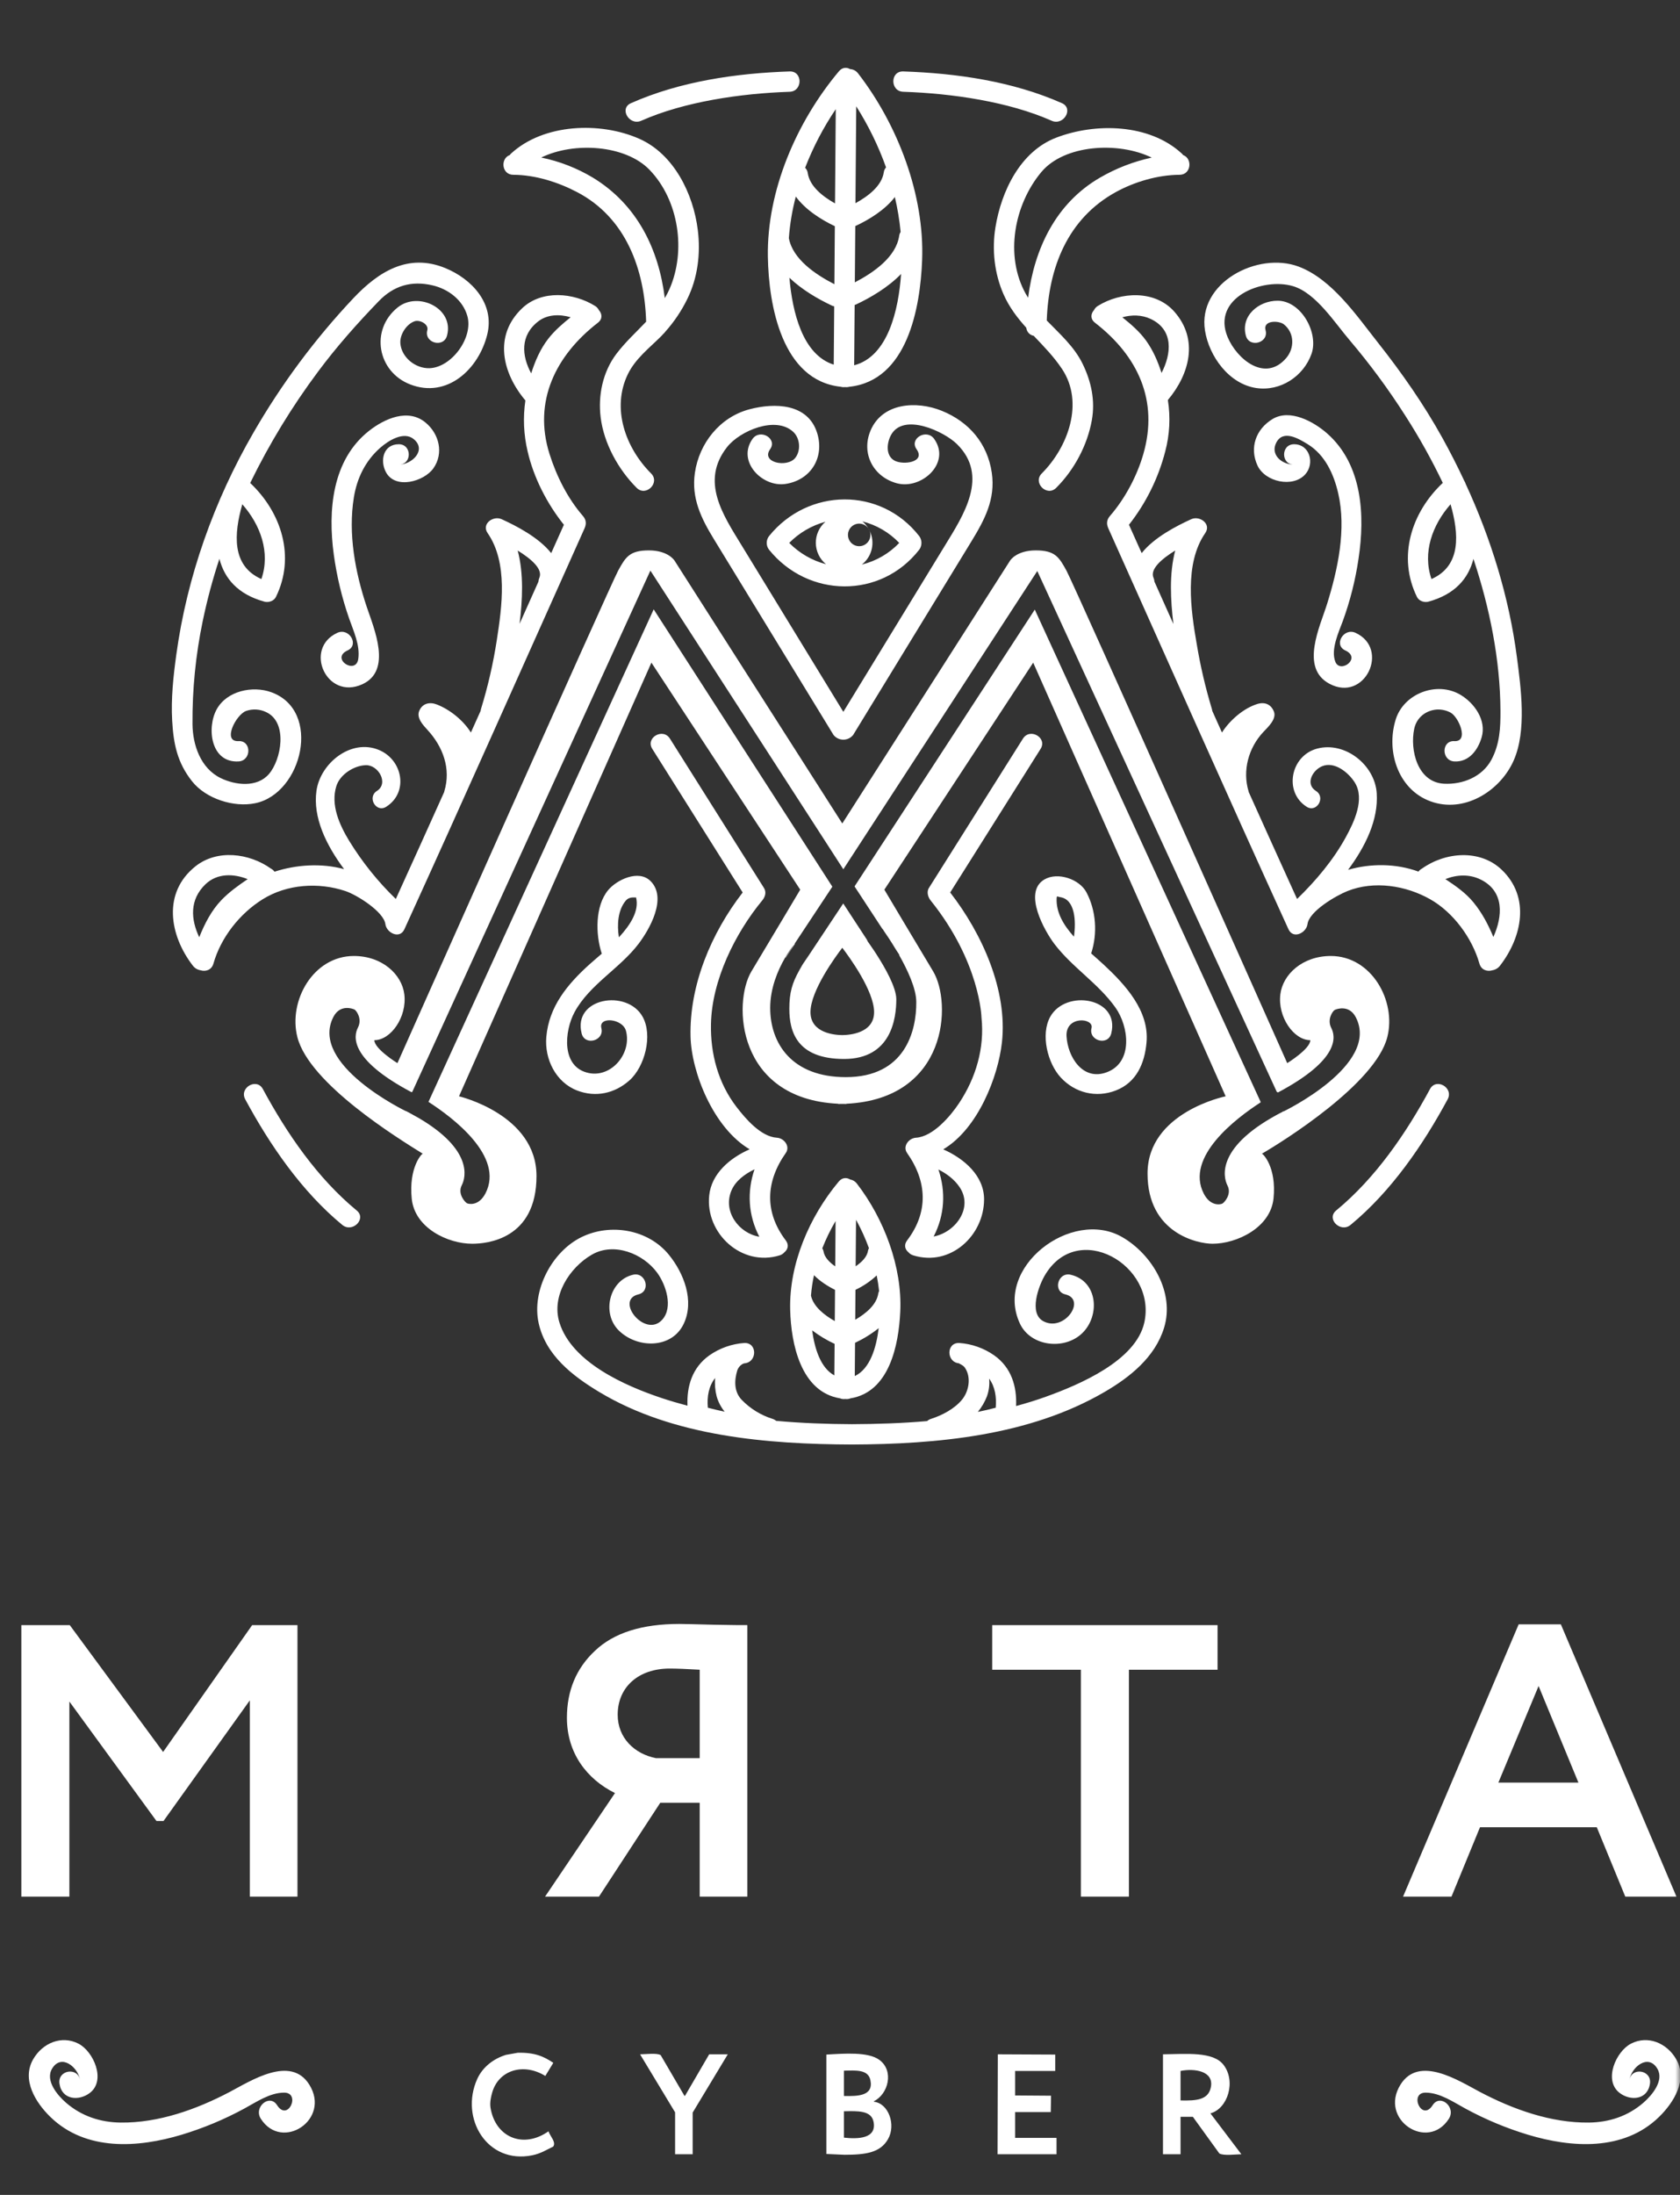 <?xml version="1.0" encoding="UTF-8"?> <svg xmlns="http://www.w3.org/2000/svg" width="180" height="235" viewBox="0 0 180 235" fill="none"><rect x="0" y="0" width="180" height="235" fill="#333333" stroke="none"/> <g clip-path="url(#clip0_5_83)"> <mask id="mask0_5_83" style="mask-type:luminance" maskUnits="userSpaceOnUse" x="0" y="0" width="180" height="235"> <path d="M180 0H0V235H180V0Z" fill="white"></path> </mask> <g mask="url(#mask0_5_83)"> <path fill-rule="evenodd" clip-rule="evenodd" d="M162.191 81.398C160.818 84.543 157.165 86.966 153.617 85.911C149.883 84.801 148.443 80.541 149.544 77.021C150.414 74.243 153.967 72.888 156.49 74.396C157.977 75.285 159.274 77.109 158.753 78.925C158.359 80.292 157.4 81.608 155.827 81.524C154.422 81.45 154.414 79.272 155.827 79.347C157.442 79.432 156.268 76.701 155.385 76.277C154.943 76.05 154.452 75.943 153.956 75.966C152.76 76.052 151.778 76.829 151.524 78.027C151.042 80.293 151.869 83.755 154.708 83.908C156.711 84.014 158.813 83.178 159.798 81.336C160.684 79.674 160.773 77.934 160.763 76.114C160.736 70.609 159.606 65.065 157.869 59.837C157.331 61.93 155.906 63.629 153.054 64.415C152.607 64.54 152.031 64.349 151.818 63.915C149.708 59.62 151.213 54.867 154.584 51.701C153.398 49.226 152.061 46.827 150.579 44.519C148.775 41.689 146.782 38.987 144.612 36.432C143.033 34.591 140.998 31.377 138.555 30.643C135.263 29.656 129.758 31.901 131.54 36.113C132.541 38.475 135.566 40.974 137.82 38.32C138.701 37.282 138.713 35.651 137.565 34.731C137.032 34.305 135.299 34.259 135.597 35.359C135.964 36.717 133.852 37.293 133.485 35.938C132.908 33.803 134.873 32.193 136.885 32.196C139.427 32.2 141.313 35.663 140.516 37.895C139.66 40.291 137.194 41.929 134.6 41.545C131.687 41.113 129.545 38.157 129.106 35.39C128.29 30.262 134.764 26.903 139.136 28.543C142.711 29.884 145.359 33.804 147.638 36.685C150.19 39.914 152.553 43.295 154.548 46.896C155.373 48.385 156.147 49.901 156.869 51.445C156.88 51.463 156.888 51.484 156.897 51.504C156.957 51.594 157.003 51.694 157.033 51.799C159.755 57.693 161.688 63.943 162.529 70.386C162.962 73.7 163.582 78.215 162.191 81.398ZM155.418 53.989C153.461 56.212 152.394 59.152 153.372 61.996C156.596 60.574 156.313 57.131 155.418 53.989ZM144.135 69.637C142.854 69.048 143.967 67.17 145.241 67.756C148.946 69.46 146.243 75.25 142.432 73.203C139.263 71.503 141.435 67.08 142.194 64.639C143.345 60.94 144.266 56.657 143.378 52.806C142.907 50.769 141.97 48.697 140.107 47.556C139.17 46.983 137.496 45.956 136.748 47.382C136.077 48.662 137.314 49.749 138.641 49.741C137.228 49.749 137.228 47.571 138.641 47.563C140.333 47.554 140.89 49.617 139.854 50.78C138.536 52.259 135.544 51.606 134.728 49.835C133.852 47.934 134.555 45.951 136.337 44.869C138.212 43.732 140.763 45.149 142.187 46.401C145.977 49.733 146.264 55.166 145.556 59.824C145.222 62.1 144.658 64.336 143.871 66.497C143.427 67.694 142.558 69.548 143.07 70.849C143.59 72.167 145.925 70.459 144.135 69.637ZM129.132 57.077C126.868 60.349 127.584 65.32 128.228 68.995C128.616 71.321 129.154 73.621 129.835 75.877C129.86 75.952 129.875 76.029 129.884 76.107C130.229 76.88 130.579 77.653 130.924 78.427C131.774 77.092 133.262 75.822 134.707 75.375C135.5 75.131 136.166 75.393 136.484 76.167C136.818 76.977 135.832 77.868 135.363 78.366C133.78 80.045 133.093 82.491 133.777 84.729C133.784 84.755 133.784 84.779 133.792 84.804C135.512 88.623 137.237 92.438 138.971 96.25C140.979 94.305 142.858 92.075 144.188 89.645C145.064 88.045 146.273 85.55 145.152 83.774C144.489 82.721 142.987 81.479 141.651 82.038C140.621 82.471 139.817 83.94 140.998 84.686C142.068 85.361 141.079 87.058 140.003 86.379C137.519 84.81 138.266 80.9 141.128 80.148C144.125 79.361 147.307 81.903 147.507 84.926C147.694 87.774 146.305 90.615 144.438 93.128C146.887 92.421 149.58 92.445 151.978 93.317C152.076 93.181 152.206 93.071 152.355 92.995C154.855 91.216 158.568 90.894 160.902 93.125C163.971 96.057 163.086 100.317 160.722 103.382C160.524 103.647 160.232 103.825 159.906 103.88C159.369 104.051 158.711 103.869 158.512 103.174C157.735 100.439 155.716 97.682 153.231 96.277C150.622 94.801 147.223 94.265 144.372 95.401C143.119 95.901 140.267 97.569 140.09 98.939C139.971 99.871 138.558 100.601 138.049 99.488C131.535 85.218 125.172 70.879 118.749 56.567C118.534 56.086 118.568 55.653 118.92 55.247C120.542 53.381 121.827 50.957 122.504 48.599C124.144 42.899 121.932 38.118 117.322 34.555C116.791 34.145 116.87 33.587 117.213 33.203C117.304 33.018 117.446 32.864 117.621 32.757C120.091 31.215 123.769 31.036 125.828 33.375C128.451 36.355 127.454 40.057 125.129 42.828C125.42 44.663 125.323 46.539 124.846 48.334C124.108 51.193 122.785 53.866 120.961 56.183C121.416 57.195 121.869 58.208 122.322 59.221C123.647 57.539 126.098 56.286 127.635 55.587C128.533 55.179 129.818 56.086 129.132 57.077ZM157.861 96.6C158.79 97.728 159.454 98.995 160.004 100.319C161.001 98.111 161.202 95.435 158.651 94.172C157.425 93.565 156.081 93.643 154.86 94.12C155.957 94.843 157.046 95.606 157.861 96.6ZM123.274 34.141C122.319 33.696 121.248 33.692 120.248 33.97C121.187 34.722 122.104 35.506 122.805 36.483C123.554 37.53 124.059 38.71 124.451 39.93C125.512 37.884 125.775 35.308 123.274 34.141ZM123.593 61.868C123.649 61.996 123.682 62.134 123.69 62.274C124.368 63.788 125.044 65.301 125.723 66.814C125.419 64.277 125.254 61.457 125.916 58.942C124.487 59.824 123.178 60.929 123.593 61.868ZM126.38 18.715C124.059 18.725 121.565 19.46 119.549 20.567C114.369 23.416 112.348 28.678 112.153 34.315C113.569 35.771 115.104 37.122 115.997 38.958C116.923 40.858 117.359 42.885 116.982 44.99C116.503 47.668 115.103 50.294 113.168 52.228C112.171 53.225 110.622 51.685 111.619 50.688C114.437 47.871 116.182 43.111 113.796 39.515C112.905 38.174 111.817 37.073 110.758 35.955C110.549 35.917 110.358 35.813 110.213 35.656C110.069 35.5 109.979 35.301 109.957 35.088C109.004 34.028 108.129 32.897 107.512 31.486C106.54 29.263 106.267 26.728 106.654 24.34C107.273 20.506 109.302 16.219 113.162 14.74C117.383 13.124 123.127 13.239 126.6 16.42C126.663 16.476 126.717 16.537 126.766 16.604C127.776 16.959 127.648 18.71 126.38 18.715ZM111.576 18.416C108.652 21.914 107.628 27.387 109.908 31.47C109.986 31.61 110.071 31.744 110.156 31.878C110.813 26.679 113.089 21.773 117.87 19.011C119.591 18.014 121.457 17.292 123.399 16.874C119.789 15.121 114.025 15.487 111.576 18.416ZM112.676 12.928C108.073 10.887 102.009 9.999 96.773 9.826C95.364 9.78 95.36 7.601 96.773 7.648C102.486 7.837 108.513 8.711 113.781 11.047C115.069 11.618 113.953 13.495 112.676 12.928ZM98.799 27.841C98.604 32.986 97.207 40.744 91.002 41.41C90.891 41.441 90.777 41.455 90.663 41.452C90.621 41.45 90.582 41.445 90.541 41.443C90.498 41.445 90.459 41.45 90.416 41.452C90.301 41.455 90.186 41.44 90.075 41.409C83.785 40.729 82.359 32.708 82.271 27.494C82.153 20.404 85.346 13.032 89.889 7.627C90.252 7.196 90.714 7.188 91.082 7.398C91.247 7.407 91.409 7.452 91.555 7.529C91.701 7.607 91.828 7.716 91.929 7.848C96.195 13.351 99.063 20.87 98.799 27.841ZM89.328 39.041C89.344 36.961 89.362 34.881 89.379 32.801C89.29 32.782 89.203 32.753 89.121 32.714C87.647 32.023 85.922 31.02 84.579 29.737C84.898 33.413 85.982 37.978 89.328 39.041ZM85.265 21.044C84.881 22.502 84.631 23.993 84.52 25.497C84.934 27.736 87.342 29.372 89.398 30.428L89.447 24.218C88.005 23.533 86.282 22.455 85.265 21.044ZM86.263 17.964C86.421 18.114 86.52 18.315 86.545 18.532C86.758 19.951 88.133 21.025 89.466 21.778C89.493 18.414 89.52 15.05 89.546 11.686C88.221 13.648 87.12 15.754 86.263 17.964ZM91.739 11.384C91.711 14.842 91.684 18.3 91.657 21.758C93.024 21.003 94.473 19.909 94.692 18.449C94.717 18.253 94.801 18.07 94.934 17.925C94.115 15.632 93.043 13.438 91.739 11.384ZM95.877 21.096C94.832 22.465 93.129 23.509 91.718 24.169C91.691 24.182 91.664 24.188 91.638 24.198C91.621 26.21 91.605 28.221 91.589 30.233C93.647 29.155 96.002 27.507 96.339 25.261C96.359 25.109 96.413 24.964 96.496 24.836C96.375 23.577 96.168 22.327 95.877 21.096ZM91.711 32.602C91.665 32.621 91.619 32.638 91.57 32.652C91.553 34.805 91.536 36.958 91.518 39.11C95.158 38.156 96.273 33.167 96.545 29.333C95.166 30.756 93.295 31.859 91.711 32.602ZM84.606 9.827C79.37 10 73.305 10.887 68.704 12.928C67.425 13.495 66.311 11.618 67.598 11.048C72.866 8.712 78.893 7.837 84.606 7.648C86.02 7.602 86.015 9.78 84.606 9.827ZM74.765 24.631C75.074 27.139 74.765 29.742 73.631 32.028C73.008 33.298 72.214 34.476 71.271 35.527C71.216 35.611 71.147 35.686 71.069 35.749C70.993 35.828 70.925 35.915 70.847 35.992C69.566 37.266 68.081 38.398 67.272 40.057C65.496 43.706 67.005 47.935 69.76 50.689C70.757 51.685 69.209 53.226 68.211 52.229C66.237 50.256 64.704 47.47 64.358 44.701C64.061 42.331 64.582 39.808 66.053 37.872C67.002 36.624 68.159 35.566 69.23 34.441C69.062 28.843 67.078 23.312 61.829 20.567C59.774 19.492 57.346 18.725 54.998 18.715C53.73 18.711 53.603 16.959 54.613 16.604C54.661 16.537 54.716 16.476 54.778 16.42C58.252 13.239 64.296 13.008 68.479 14.851C72.211 16.495 74.288 20.759 74.765 24.631ZM57.987 16.867C59.935 17.265 61.802 17.989 63.51 19.011C68.277 21.907 70.573 26.677 71.228 31.915C71.42 31.597 71.59 31.268 71.739 30.929C73.518 26.862 72.743 21.441 69.59 18.178C67.019 15.518 61.514 15.149 57.987 16.867ZM59.057 59.221C59.511 58.209 59.965 57.196 60.417 56.184C58.602 53.917 57.173 51.122 56.532 48.333C56.106 46.545 56.024 44.692 56.291 42.873C53.812 39.941 52.86 35.921 55.951 32.997C58.042 31.018 61.458 31.321 63.758 32.757C63.934 32.863 64.076 33.018 64.166 33.203C64.509 33.587 64.588 34.145 64.058 34.555C59.543 38.044 57.099 42.966 58.875 48.599C59.62 50.964 60.816 53.356 62.459 55.246C62.811 55.652 62.845 56.086 62.63 56.566C56.207 70.878 49.844 85.217 43.33 99.488C42.822 100.601 41.409 99.87 41.29 98.939C41.12 97.62 38.262 95.82 37.007 95.4C34.135 94.44 30.757 94.654 28.148 96.277C25.684 97.81 23.666 100.365 22.866 103.174C22.668 103.869 22.011 104.05 21.473 103.879C21.147 103.825 20.855 103.646 20.656 103.381C18.148 100.129 17.399 95.579 20.935 92.758C23.265 90.898 26.701 91.338 29.027 92.995C29.18 93.073 29.311 93.188 29.411 93.329C31.766 92.569 34.445 92.393 36.865 93.053C34.934 90.459 33.508 87.514 33.907 84.665C34.322 81.711 37.616 79.043 40.609 80.298C43.162 81.368 43.797 84.85 41.376 86.379C40.3 87.058 39.312 85.361 40.381 84.685C41.686 83.862 40.532 81.882 39.193 81.925C37.933 81.964 36.425 82.909 36.034 84.173C35.41 86.186 36.369 88.307 37.407 90.019C38.807 92.299 40.488 94.392 42.409 96.249C44.145 92.438 45.871 88.623 47.588 84.804C47.594 84.779 47.595 84.754 47.603 84.729C48.344 82.302 47.458 79.946 45.8 78.145C45.341 77.647 44.605 76.873 44.915 76.118C45.249 75.308 46.027 75.125 46.804 75.426C48.187 75.962 49.621 77.1 50.453 78.427C50.8 77.653 51.148 76.879 51.496 76.106C51.505 76.028 51.52 75.951 51.544 75.877C52.285 73.467 52.849 71.006 53.232 68.513C53.786 64.935 54.442 60.248 52.247 57.077C51.561 56.086 52.845 55.179 53.746 55.587C55.283 56.285 57.731 57.539 59.057 59.221ZM58.746 36.263C59.431 35.384 60.274 34.662 61.141 33.965C59.963 33.626 58.661 33.65 57.688 34.394C55.705 35.907 55.895 38.102 56.914 39.975C57.336 38.649 57.886 37.365 58.746 36.263ZM22.025 94.664C20.282 96.33 20.445 98.444 21.347 100.346C21.928 98.894 22.648 97.487 23.723 96.367C24.558 95.5 25.539 94.798 26.537 94.125C25.024 93.522 23.268 93.477 22.025 94.664ZM55.467 58.945C56.13 61.444 55.981 64.254 55.668 66.788C56.341 65.284 57.015 63.779 57.689 62.275C57.697 62.135 57.73 61.997 57.786 61.868C58.201 60.93 56.895 59.826 55.467 58.945ZM38.801 73.269C34.961 74.996 32.513 69.422 36.139 67.756C37.411 67.17 38.524 69.048 37.244 69.637C35.36 70.502 38.135 72.314 38.386 70.548C38.596 69.069 37.873 67.561 37.4 66.2C36.628 63.98 36.079 61.689 35.761 59.36C35.126 54.688 35.556 49.244 39.557 46.115C41.215 44.819 43.718 43.695 45.587 45.236C47.06 46.451 47.57 48.537 46.429 50.148C45.439 51.546 42.367 52.438 41.354 50.559C40.683 49.315 41.065 47.554 42.738 47.563C44.15 47.571 44.15 49.749 42.738 49.741C44.12 49.749 45.755 48.192 44.329 47.016C43.259 46.134 41.613 47.174 40.742 47.94C39.153 49.337 38.248 51.182 37.913 53.257C37.285 57.15 38.054 61.275 39.295 64.98C40.076 67.315 42.049 71.81 38.801 73.269ZM43.958 41.162C40.427 39.8 39.628 35.301 42.617 32.909C44.807 31.157 48.685 33.013 47.894 35.937C47.528 37.292 45.414 36.717 45.782 35.359C45.959 34.703 44.968 34.203 44.417 34.397C43.548 34.701 42.83 35.82 42.894 36.739C42.998 38.249 44.508 39.475 46.028 39.421C48.383 39.337 50.751 36.139 50.065 33.802C49.568 32.109 48.041 30.948 46.345 30.552C44.077 30.024 42.187 30.584 40.581 32.246C38.272 34.634 36.058 37.127 34.075 39.793C31.286 43.528 28.852 47.519 26.807 51.712C30.169 54.879 31.669 59.625 29.562 63.915C29.349 64.349 28.771 64.54 28.325 64.415C25.47 63.629 24.046 61.926 23.508 59.829C22.786 62.013 22.19 64.236 21.722 66.488C20.965 70.118 20.597 73.819 20.625 77.528C20.644 79.767 21.496 82.261 23.649 83.308C25.215 84.069 27.535 84.352 28.811 82.875C30.148 81.327 30.861 77.356 28.538 76.253C28.201 76.087 27.835 75.99 27.462 75.967C27.087 75.944 26.713 75.996 26.359 76.121C25.279 76.525 23.782 79.441 25.553 79.347C26.965 79.272 26.958 81.45 25.553 81.524C22.561 81.683 22.127 77.906 23.223 75.932C24.321 73.953 27.077 73.394 29.064 74.112C34.518 76.081 32.395 84.941 27.365 85.994C25.054 86.479 22.066 85.523 20.582 83.654C18.989 81.649 18.588 79.63 18.447 77.158C18.313 74.811 18.57 72.416 18.889 70.097C20.033 61.754 22.936 53.612 27.156 46.321C30.161 41.11 33.763 36.27 37.888 31.901C40.54 29.101 43.731 27.068 47.714 28.704C50.564 29.874 53.02 32.513 52.205 35.814C51.289 39.527 47.911 42.686 43.958 41.162ZM28.006 61.996C28.984 59.151 27.918 56.212 25.961 53.989C25.067 57.131 24.783 60.574 28.006 61.996ZM28.165 116.6C30.73 121.353 34 126.128 38.221 129.603C39.31 130.5 37.751 132.033 36.672 131.144C32.327 127.565 28.913 122.59 26.274 117.699C25.606 116.461 27.497 115.362 28.165 116.6ZM98.493 57.404C98.646 57.614 98.727 57.867 98.727 58.126C98.727 58.386 98.646 58.638 98.493 58.848C94.354 64.154 86.576 64.03 82.392 58.848C82.234 58.641 82.147 58.387 82.147 58.126C82.147 57.865 82.234 57.611 82.392 57.404C86.576 52.222 94.354 52.097 98.493 57.404ZM88.501 60.408C88.166 60.135 87.894 59.791 87.705 59.401C87.517 59.01 87.416 58.583 87.41 58.149C87.404 57.715 87.493 57.286 87.671 56.89C87.849 56.495 88.111 56.144 88.439 55.861C86.969 56.259 85.63 57.041 84.559 58.127C85.645 59.229 87.007 60.017 88.501 60.408ZM92.401 55.824C92.652 56.036 92.867 56.288 93.038 56.569C92.871 56.334 92.627 56.165 92.348 56.096C92.069 56.025 91.774 56.058 91.516 56.187C91.259 56.317 91.057 56.534 90.945 56.801C90.833 57.067 90.821 57.365 90.909 57.64C90.996 57.916 91.179 58.15 91.424 58.302C91.669 58.453 91.96 58.511 92.244 58.466C92.528 58.421 92.787 58.275 92.974 58.055C93.16 57.835 93.261 57.555 93.26 57.266C93.26 57.11 93.23 56.956 93.171 56.812C93.472 57.421 93.553 58.116 93.402 58.778C93.251 59.441 92.875 60.029 92.34 60.445C93.869 60.072 95.259 59.268 96.347 58.127C95.273 57.002 93.905 56.204 92.401 55.824ZM93.038 56.569C93.091 56.645 93.136 56.727 93.171 56.812C93.131 56.729 93.085 56.648 93.038 56.569ZM100.892 43.977C103.82 45.156 105.808 47.48 106.264 50.624C106.676 53.46 105.483 55.67 104.061 57.995C102.414 60.686 100.769 63.378 99.124 66.07C96.552 70.276 93.979 74.484 91.407 78.691C91.281 78.848 91.121 78.975 90.94 79.062C90.758 79.149 90.559 79.194 90.358 79.194C90.157 79.195 89.958 79.149 89.776 79.062C89.595 78.976 89.434 78.849 89.308 78.692C86.651 74.345 83.993 69.998 81.337 65.652C79.722 63.01 78.105 60.367 76.489 57.725C75.122 55.491 74.059 53.333 74.452 50.625C74.912 47.46 77.125 44.656 80.306 43.819C82.998 43.11 86.554 43.174 87.549 46.352C88.367 48.96 86.888 51.402 84.16 51.814C81.667 52.192 78.929 49.398 80.622 46.999C81.426 45.858 83.326 46.945 82.512 48.098C81.5 49.533 84.336 50.101 85.198 49.033C85.825 48.258 85.732 46.933 84.995 46.243C83.118 44.489 79.275 46.125 77.905 47.861C75.01 51.531 77.468 55.132 79.477 58.418C83.105 64.35 86.731 70.282 90.357 76.215C93.985 70.282 97.612 64.35 101.239 58.417C103.221 55.175 106.015 50.958 102.521 47.538C101.147 46.191 96.798 44.148 95.468 46.571C95.023 47.382 94.848 48.769 95.839 49.315C96.737 49.811 99.202 49.513 98.204 48.097C97.39 46.944 99.29 45.857 100.094 46.998C101.92 49.585 98.719 52.444 96.104 51.745C93.57 51.068 92.233 48.545 93.276 46.091C94.542 43.116 98.189 42.888 100.892 43.977ZM65.15 95.312C66.057 94.207 68.417 93.056 69.698 94.328C71.532 96.152 69.569 99.533 68.413 101.056C66.411 103.691 63.16 105.414 61.564 108.356C60.464 110.384 60.089 114.293 63.113 114.89C65.552 115.371 67.695 112.759 67.071 110.377C66.723 109.044 64.11 108.801 64.431 110.07C64.775 111.433 62.663 112.01 62.319 110.649C61.349 106.817 67.18 105.872 68.848 108.851C69.963 110.839 69.09 114.213 67.436 115.676C65.863 117.071 63.825 117.523 61.836 116.756C59.544 115.873 58.327 113.387 58.535 111.01C58.818 107.777 60.775 105.409 63.116 103.288C63.475 102.963 63.958 102.558 64.482 102.101C64.473 102.079 64.462 102.062 64.455 102.038C63.81 100.036 63.745 97.02 65.15 95.312ZM66.31 100.356C67.544 99.026 68.512 97.511 68.148 96.077C68.008 96.139 67.455 95.932 67.023 96.456C66.204 97.452 66.094 99.008 66.31 100.356ZM84.045 134.075C83.91 134.232 83.733 134.347 83.534 134.405C79.473 135.666 75.562 132.054 75.985 127.995C76.228 125.659 78.189 123.985 80.319 123.05C76.426 120.758 74.071 114.782 73.986 110.958C73.863 105.46 76.203 99.901 79.573 95.554L69.887 80.178C69.134 78.985 71.03 77.892 71.778 79.08C75.136 84.409 78.495 89.739 81.853 95.07C82.132 95.513 81.99 96.015 81.681 96.39C78.739 99.953 76.278 104.964 76.176 109.613C76.106 112.807 76.942 115.961 78.919 118.525C79.87 119.761 81.524 121.709 83.244 121.811C84.003 121.856 84.698 122.726 84.189 123.45C82.04 126.498 81.882 129.771 84.189 132.805C84.562 133.296 84.407 133.778 84.045 134.075ZM80.842 125.193C79.79 125.697 78.824 126.429 78.389 127.418C77.391 129.684 79.16 132.048 81.356 132.41C80.158 130.1 80.026 127.582 80.842 125.193ZM91.123 149.714C90.972 149.776 90.809 149.803 90.646 149.791C90.617 149.79 90.591 149.784 90.563 149.782C90.534 149.784 90.509 149.79 90.48 149.791C90.316 149.803 90.152 149.776 90 149.712C85.812 149.026 84.75 143.89 84.661 140.226C84.54 135.307 86.732 130.246 89.871 126.497C90.241 126.055 90.716 126.057 91.088 126.281C91.373 126.33 91.63 126.486 91.805 126.717C94.716 130.488 96.679 135.645 96.457 140.419C96.291 144.044 95.274 149.041 91.123 149.714ZM89.394 147.257C89.403 146.132 89.412 145.006 89.421 143.881C88.571 143.486 87.764 143.001 87.016 142.435C87.278 144.373 87.91 146.449 89.394 147.257ZM86.89 138.72C87.156 139.896 88.308 140.798 89.441 141.442C89.45 140.327 89.459 139.212 89.467 138.097C88.705 137.719 87.865 137.189 87.214 136.529C87.056 137.251 86.948 137.983 86.89 138.72ZM88.101 133.652C88.167 133.745 88.213 133.853 88.231 133.967C88.327 134.604 88.861 135.147 89.487 135.584C89.5 133.966 89.514 132.348 89.526 130.73C88.976 131.666 88.499 132.642 88.101 133.652ZM91.718 130.593L91.677 135.576C92.334 135.131 92.9 134.571 92.999 133.912C93.015 133.815 93.051 133.722 93.103 133.639C92.719 132.59 92.256 131.572 91.718 130.593ZM93.931 136.554C93.258 137.183 92.491 137.703 91.658 138.095C91.648 139.163 91.641 140.231 91.632 141.3C92.779 140.63 93.921 139.696 94.103 138.481C94.118 138.394 94.147 138.311 94.19 138.234C94.13 137.673 94.044 137.113 93.931 136.554ZM91.612 143.769C91.602 144.955 91.593 146.142 91.584 147.329C93.23 146.551 93.896 144.264 94.146 142.2C93.365 142.82 92.514 143.347 91.612 143.769ZM99.697 96.39C99.456 96.09 99.247 95.513 99.526 95.07C102.886 89.741 106.244 84.41 109.602 79.08C110.35 77.892 112.245 78.985 111.493 80.178C108.264 85.304 105.035 90.429 101.806 95.554C105.231 99.967 107.97 106.036 107.349 111.614C106.942 115.275 104.782 120.858 101.062 123.055C103.319 124.053 105.442 125.894 105.437 128.413C105.429 132.299 101.821 135.641 97.845 134.405C97.647 134.346 97.469 134.232 97.333 134.075C96.971 133.778 96.818 133.296 97.191 132.805C99.497 129.771 99.338 126.498 97.191 123.45C96.681 122.726 97.376 121.856 98.135 121.811C99.967 121.703 101.846 119.484 102.759 118.108C104.561 115.397 105.504 112.209 105.159 108.943C105.159 108.943 105.035 103.026 99.697 96.39ZM100.035 132.386C102.352 131.956 104.328 129.323 102.804 127.086C102.254 126.278 101.442 125.662 100.545 125.214C101.35 127.591 101.219 130.09 100.035 132.386ZM122.843 111.606C122.643 113.835 121.783 115.893 119.543 116.756C117.433 117.568 115.188 117.016 113.66 115.372C112.241 113.845 111.463 110.756 112.53 108.851C114.2 105.872 120.03 106.817 119.061 110.649C118.716 112.01 116.605 111.433 116.949 110.07C117.227 108.968 114.152 108.718 114.272 110.939C114.393 113.163 116.02 115.789 118.619 114.788C121.435 113.703 120.944 109.884 119.508 107.868C117.665 105.278 114.884 103.579 112.966 101.056C111.979 99.757 109.538 95.536 111.903 94.159C113.324 93.33 115.649 94.115 116.401 95.531C117.441 97.492 117.604 99.924 116.924 102.038C116.92 102.052 116.913 102.063 116.909 102.076C117.39 102.506 117.857 102.91 118.263 103.288C120.553 105.421 123.147 108.211 122.843 111.606ZM113.644 96.063C113.513 96.042 113.384 96.01 113.258 95.965C113.241 96.014 113.226 96.064 113.215 96.115C113.117 97.674 113.962 99.061 115.066 100.288C115.303 98.636 115.191 96.334 113.644 96.063ZM62.313 132.447C65.392 130.945 69.436 131.609 71.661 134.335C73.268 136.307 74.427 139.263 73.254 141.736C71.971 144.442 68.256 144.388 66.291 142.441C64.447 140.616 65.261 137.091 67.819 136.481C69.191 136.153 69.774 138.254 68.4 138.582C65.825 139.197 69.128 143.3 70.944 141.305C72.163 139.969 71.337 137.533 70.416 136.272C68.918 134.218 65.791 132.96 63.419 134.327C61.023 135.708 59.057 138.745 59.936 141.588C61.259 145.868 66.992 148.384 70.902 149.686C71.814 149.988 72.734 150.257 73.658 150.501C73.575 148.422 74.16 146.425 75.997 145.116C77.104 144.341 78.4 143.881 79.746 143.787C81.166 143.729 81.142 145.869 79.746 145.965C79.761 145.964 79.768 145.963 79.781 145.963C79.719 145.97 79.659 145.988 79.603 146.016C79.316 146.166 79.097 146.421 78.992 146.729C78.666 147.809 78.638 148.999 79.465 149.871C80.38 150.817 81.516 151.518 82.769 151.91C82.912 151.954 83.044 152.027 83.16 152.124C85.855 152.368 88.567 152.469 91.272 152.48C93.942 152.469 96.643 152.383 99.333 152.148C99.455 152.039 99.6 151.957 99.756 151.91C100.952 151.529 102.254 150.84 103.061 149.871C103.815 148.966 104.092 147.441 103.368 146.414C103.152 146.108 102.616 145.958 102.779 145.965C101.383 145.869 101.36 143.729 102.779 143.787C104.126 143.881 105.421 144.34 106.528 145.116C108.376 146.432 108.957 148.444 108.866 150.535C109.957 150.242 111.036 149.911 112.099 149.526C115.607 148.259 121.703 145.704 122.608 141.588C123.953 135.461 115.43 130.525 111.919 136.593C111.299 137.664 110.187 140.601 111.79 141.458C114.029 142.656 116.456 139.134 114.142 138.582C112.769 138.254 113.353 136.153 114.725 136.481C117.63 137.174 117.872 140.837 115.99 142.702C114.082 144.593 110.445 144.172 109.289 141.736C106.427 135.698 114.807 129.322 120.23 132.447C123.454 134.303 125.884 138.401 124.72 142.166C123.751 145.303 121.086 147.438 118.328 149.041C110.266 153.728 100.414 154.619 91.272 154.657C82.23 154.621 72.154 153.812 64.216 149.041C61.327 147.305 58.468 145.095 57.71 141.649C56.947 138.176 59.126 134.001 62.313 132.447ZM106.685 150.718C106.785 149.585 106.614 148.464 105.979 147.601C106.041 148.244 105.96 148.895 105.742 149.503C105.507 150.106 105.179 150.666 104.77 151.166C105.413 151.035 106.053 150.886 106.685 150.718ZM75.842 150.718C76.438 150.876 77.038 151.018 77.642 151.143C77.247 150.661 76.955 150.104 76.784 149.503C76.618 148.861 76.565 148.194 76.625 147.533C75.933 148.407 75.735 149.523 75.842 150.718ZM143.159 129.602C147.379 126.127 150.65 121.352 153.214 116.599C153.883 115.361 155.772 116.461 155.105 117.699C152.466 122.589 149.052 127.564 144.706 131.144C143.628 132.033 142.07 130.5 143.159 129.602Z" fill="white"></path> <path fill-rule="evenodd" clip-rule="evenodd" d="M69.794 70.945L49.179 117.376C49.179 117.376 57.482 119.327 57.482 125.906C57.482 132.693 52.166 133.163 50.59 133.163C48.001 133.163 44.434 131.49 44.114 128.341C43.775 124.987 45.21 123.471 45.302 123.527C42.702 121.908 33.142 116.039 31.863 111.046C30.868 107.161 33.558 102.353 37.91 102.353C40.952 102.353 43.053 104.323 43.319 106.446C43.624 108.882 41.879 111.366 40.109 111.366C40.109 112.302 42.583 113.825 42.583 113.825C42.583 113.825 65.422 62.572 66.222 61.113C67.021 59.654 67.441 58.928 69.519 58.928C71.598 58.928 72.27 60.021 72.27 60.021L90.245 88.166L108.224 60.021C108.224 60.021 108.893 58.928 110.972 58.928C113.052 58.928 113.473 59.654 114.273 61.113C115.072 62.572 137.917 113.825 137.917 113.825C137.917 113.825 140.391 112.302 140.391 111.366C138.62 111.366 136.875 108.882 137.181 106.446C137.447 104.323 139.547 102.353 142.589 102.353C146.943 102.353 149.634 107.161 148.639 111.046C147.36 116.039 137.484 122.198 135.197 123.527C135.289 123.471 136.79 124.95 136.45 128.305C136.129 131.454 132.497 133.163 129.909 133.163C128.332 133.163 122.951 132.05 122.951 125.649C122.951 119.07 131.32 117.376 131.32 117.376L110.699 70.945L94.753 95.253C94.753 95.253 97.904 100.551 99.976 103.992C101.996 107.347 101.583 117.646 90.684 118.173V118.195C90.536 118.195 90.39 118.192 90.245 118.189C90.098 118.192 89.953 118.195 89.804 118.195V118.173C78.908 117.646 78.497 107.347 80.515 103.992C82.587 100.551 85.738 95.253 85.738 95.253L69.794 70.945ZM49.477 126.895C48.996 127.83 49.835 128.724 50.033 128.826C50.232 128.927 51.304 129.145 52.019 127.758C54.049 123.819 48.547 119.673 45.908 117.973L70.038 65.239L89.18 94.935L85.102 101.094C84.748 101.539 84.428 102.008 84.142 102.499L84.08 102.605C83.355 103.861 82.521 105.772 82.521 107.914C82.521 111.7 84.825 115.324 90.627 115.324C96.95 115.324 98.201 110.426 98.174 107.265C98.163 105.823 97.239 103.85 96.339 102.263L96.364 102.238L95.998 101.679C95.413 100.698 94.891 99.942 94.705 99.679L94.58 99.47L94.56 99.483L91.559 94.904L110.87 65.266L135.063 117.966C135.061 117.986 135.059 118.007 135.056 118.033C132.409 119.744 126.956 123.874 128.977 127.799C129.692 129.185 130.762 128.968 130.962 128.865C131.162 128.765 131.998 127.87 131.519 126.936C131.039 126.003 130.253 122.694 137.473 119.007L137.482 119.017C137.482 119.017 147.895 114.025 145.267 108.918C144.553 107.535 143.206 108.028 143.006 108.13C142.808 108.231 142.156 109.124 142.635 110.056C143.104 110.964 143.594 113.428 136.928 116.963L136.798 116.899L111.138 61.136L90.357 93.069L69.684 61.092L44.176 116.895L44.092 116.937C37.392 113.393 37.883 110.925 38.352 110.015C38.833 109.083 38.181 108.188 37.982 108.088C37.784 107.987 36.434 107.493 35.721 108.877C33.09 113.983 43.509 118.976 43.509 118.976C43.513 118.973 43.516 118.969 43.519 118.966C43.624 119.019 43.727 119.073 43.829 119.126L44.922 119.735C50.633 123.107 49.924 126.028 49.477 126.895ZM92.894 100.626L92.904 100.674C92.904 100.674 92.928 100.709 92.971 100.772L92.956 100.782C92.956 100.782 93.217 101.135 93.585 101.686C93.617 101.734 93.649 101.782 93.683 101.832L93.908 102.177C94.811 103.578 96.032 105.709 96.032 106.988C96.032 109.017 95.505 113.379 90.441 113.379C85.377 113.379 84.572 110.448 84.572 108.006C84.572 106.279 84.875 105.254 85.631 103.901L85.644 103.913L85.967 103.322L90.346 96.729L92.894 100.626ZM86.837 108.363C86.837 110.656 89.543 110.819 90.245 110.823C90.947 110.819 93.653 110.656 93.653 108.363C93.653 106.071 90.948 102.392 90.245 101.474C89.541 102.392 86.837 106.07 86.837 108.363ZM94.267 102.727L93.908 102.177C93.84 102.072 93.776 101.974 93.714 101.878C93.892 102.15 94.084 102.441 94.267 102.727ZM85.618 103.889C85.859 103.461 86.243 102.857 86.603 102.306C86.368 102.673 86.157 103.008 85.967 103.322C85.845 103.524 85.734 103.715 85.631 103.901L85.618 103.889ZM45.906 117.972C45.906 117.971 45.907 117.972 45.907 117.972C45.908 117.972 45.908 117.972 45.908 117.973C45.908 117.974 45.906 117.974 45.906 117.974V117.972ZM85.186 101.033L84.179 102.535L84.159 102.516L85.102 101.094C85.12 101.072 85.13 101.06 85.13 101.06C85.13 101.06 85.15 101.049 85.186 101.033ZM84.155 102.524L84.142 102.499L84.159 102.516L84.155 102.524ZM137.473 118.939C137.482 118.961 137.49 118.98 137.497 118.993C137.49 118.998 137.48 119.002 137.473 119.007C137.464 118.99 137.456 118.971 137.45 118.952L137.473 118.939ZM43.499 118.943L43.527 118.957C43.525 118.96 43.522 118.963 43.519 118.966C43.511 118.961 43.503 118.957 43.494 118.952C43.496 118.949 43.498 118.946 43.499 118.943Z" fill="white"></path> <path fill-rule="evenodd" clip-rule="evenodd" d="M7.433 203.066V182.175L16.765 194.967H17.518L26.766 182.05V203.066H31.871V173.993H27.017L17.476 187.574L7.475 173.993H2.286V203.066H7.433ZM80.074 203.066V173.993C79.53 173.993 78.317 173.993 76.476 173.951C74.677 173.909 73.421 173.867 72.793 173.867C68.776 173.867 65.763 174.824 63.754 176.734C61.746 178.602 60.741 181.011 60.741 183.918C60.741 187.699 62.876 190.48 65.889 191.976L58.398 203.066H64.173L70.742 193.015H74.969V203.066H80.074ZM70.283 188.239C67.981 187.781 66.181 186.079 66.181 183.587C66.181 180.637 68.399 178.644 71.748 178.644C72.458 178.644 73.546 178.685 74.969 178.769V188.239H70.283ZM115.809 178.769V203.066H120.955V178.769H130.453V173.993H106.308V178.769H115.809ZM155.516 203.066L158.572 195.632H171.083L174.139 203.066H179.62L167.235 173.909H162.715L150.327 203.066H155.516ZM169.117 190.855H160.539L164.849 180.513L169.117 190.855ZM155.239 226.843C152.982 230.381 147.703 226.942 150.056 223.185C152.046 220.008 156.304 222.782 158.553 223.967C162.121 225.849 166.192 227.303 170.243 227.254C172.404 227.227 174.418 226.57 176.085 225.124C176.999 224.329 178.314 222.766 177.585 221.506C176.613 219.827 174.776 221.297 174.569 222.748C174.782 221.265 176.994 221.606 176.78 223.088C176.53 224.844 174.68 224.968 173.521 224.071C171.771 222.714 173.158 219.632 174.733 218.813C176.545 217.871 178.585 218.73 179.59 220.466C180.862 222.668 179.329 225.116 177.755 226.65C173.951 230.355 168.355 229.952 163.71 228.555C161.39 227.854 159.148 226.919 157.019 225.762C155.71 225.054 154.29 224.06 152.754 224.048C150.923 224.033 152.33 227.227 153.502 225.387C154.301 224.137 156.034 225.599 155.239 226.843ZM27.943 226.843C30.205 230.381 35.491 226.942 33.135 223.185C31.142 220.008 26.879 222.782 24.626 223.967C21.051 225.849 16.976 227.303 12.918 227.254C10.755 227.227 8.738 226.57 7.068 225.124C6.152 224.329 4.836 222.766 5.566 221.506C6.539 219.827 8.379 221.297 8.587 222.748C8.374 221.265 6.159 221.606 6.372 223.088C6.624 224.844 8.475 224.968 9.636 224.071C11.389 222.714 10 219.632 8.423 218.813C6.607 217.871 4.564 218.73 3.559 220.466C2.284 222.668 3.819 225.116 5.396 226.65C9.206 230.355 14.81 229.952 19.462 228.555C21.784 227.854 24.029 226.919 26.162 225.762C27.473 225.054 28.894 224.06 30.432 224.048C32.267 224.033 30.858 227.227 29.683 225.387C28.884 224.137 27.149 225.599 27.943 226.843ZM55.479 219.778C57.282 219.741 58.251 220.162 59.271 220.849V220.877C58.989 221.339 58.708 221.802 58.427 222.262C56.108 220.822 53.411 221.616 52.726 224.068C52.612 224.474 52.462 225.099 52.557 225.677C53.075 228.819 56.044 230.101 58.765 228.189C58.955 228.738 59.614 229.357 59.271 229.826C58.562 230.16 57.963 230.567 57.024 230.758C52.198 231.738 49.243 226.797 51.125 222.601C51.688 221.345 52.826 220.432 54.215 220.003C54.636 219.927 55.057 219.853 55.479 219.778ZM88.539 219.974C90.485 219.861 93.012 219.662 94.213 220.538C95.833 221.724 95.158 224.232 93.623 224.97C93.632 224.99 93.642 225.008 93.651 225.027C95.199 225.201 96.026 227.498 95.14 229.035C94.311 230.476 92.773 230.701 90.478 230.701C89.831 230.672 89.184 230.645 88.539 230.616V219.974ZM126.487 226.636V230.645H124.605V219.946C127.118 219.916 129.975 219.622 131.094 221.076C132.448 222.835 131.557 225.758 129.688 226.269L133.004 230.645C132.367 230.654 131.103 230.828 130.644 230.561C129.7 229.253 128.754 227.945 127.806 226.636H126.487ZM74.214 230.645H72.332V226.158L68.596 219.974V219.946C69.195 219.939 70.36 219.781 70.786 220.031C71.639 221.489 72.491 222.949 73.343 224.406C73.361 224.397 73.38 224.387 73.4 224.378C74.26 222.901 75.121 221.425 75.983 219.946H77.977C76.723 222.024 75.468 224.105 74.214 226.184V230.645ZM113.06 221.725H108.762V224.35L112.611 224.378C112.601 224.961 112.591 225.546 112.583 226.129H108.762V228.895H113.201V230.645H106.881C106.89 227.08 106.899 223.513 106.909 219.946C108.959 219.957 111.01 219.966 113.06 219.974V221.725ZM90.421 221.697V224.406C91.873 224.439 93.62 224.425 93.258 222.712C93.016 221.57 91.755 221.661 90.421 221.697ZM126.487 224.885C128.188 224.921 129.496 224.84 129.744 223.418C130.039 221.742 127.998 221.425 126.487 221.725V224.885ZM90.421 226.044V228.867C91.869 229.026 93.954 229.01 93.595 227.172C93.354 225.94 91.909 226.016 90.421 226.044Z" fill="white"></path> </g> </g> <defs> <clipPath id="clip0_5_83"> <rect width="180" height="235" fill="white"></rect> </clipPath> </defs> </svg> 